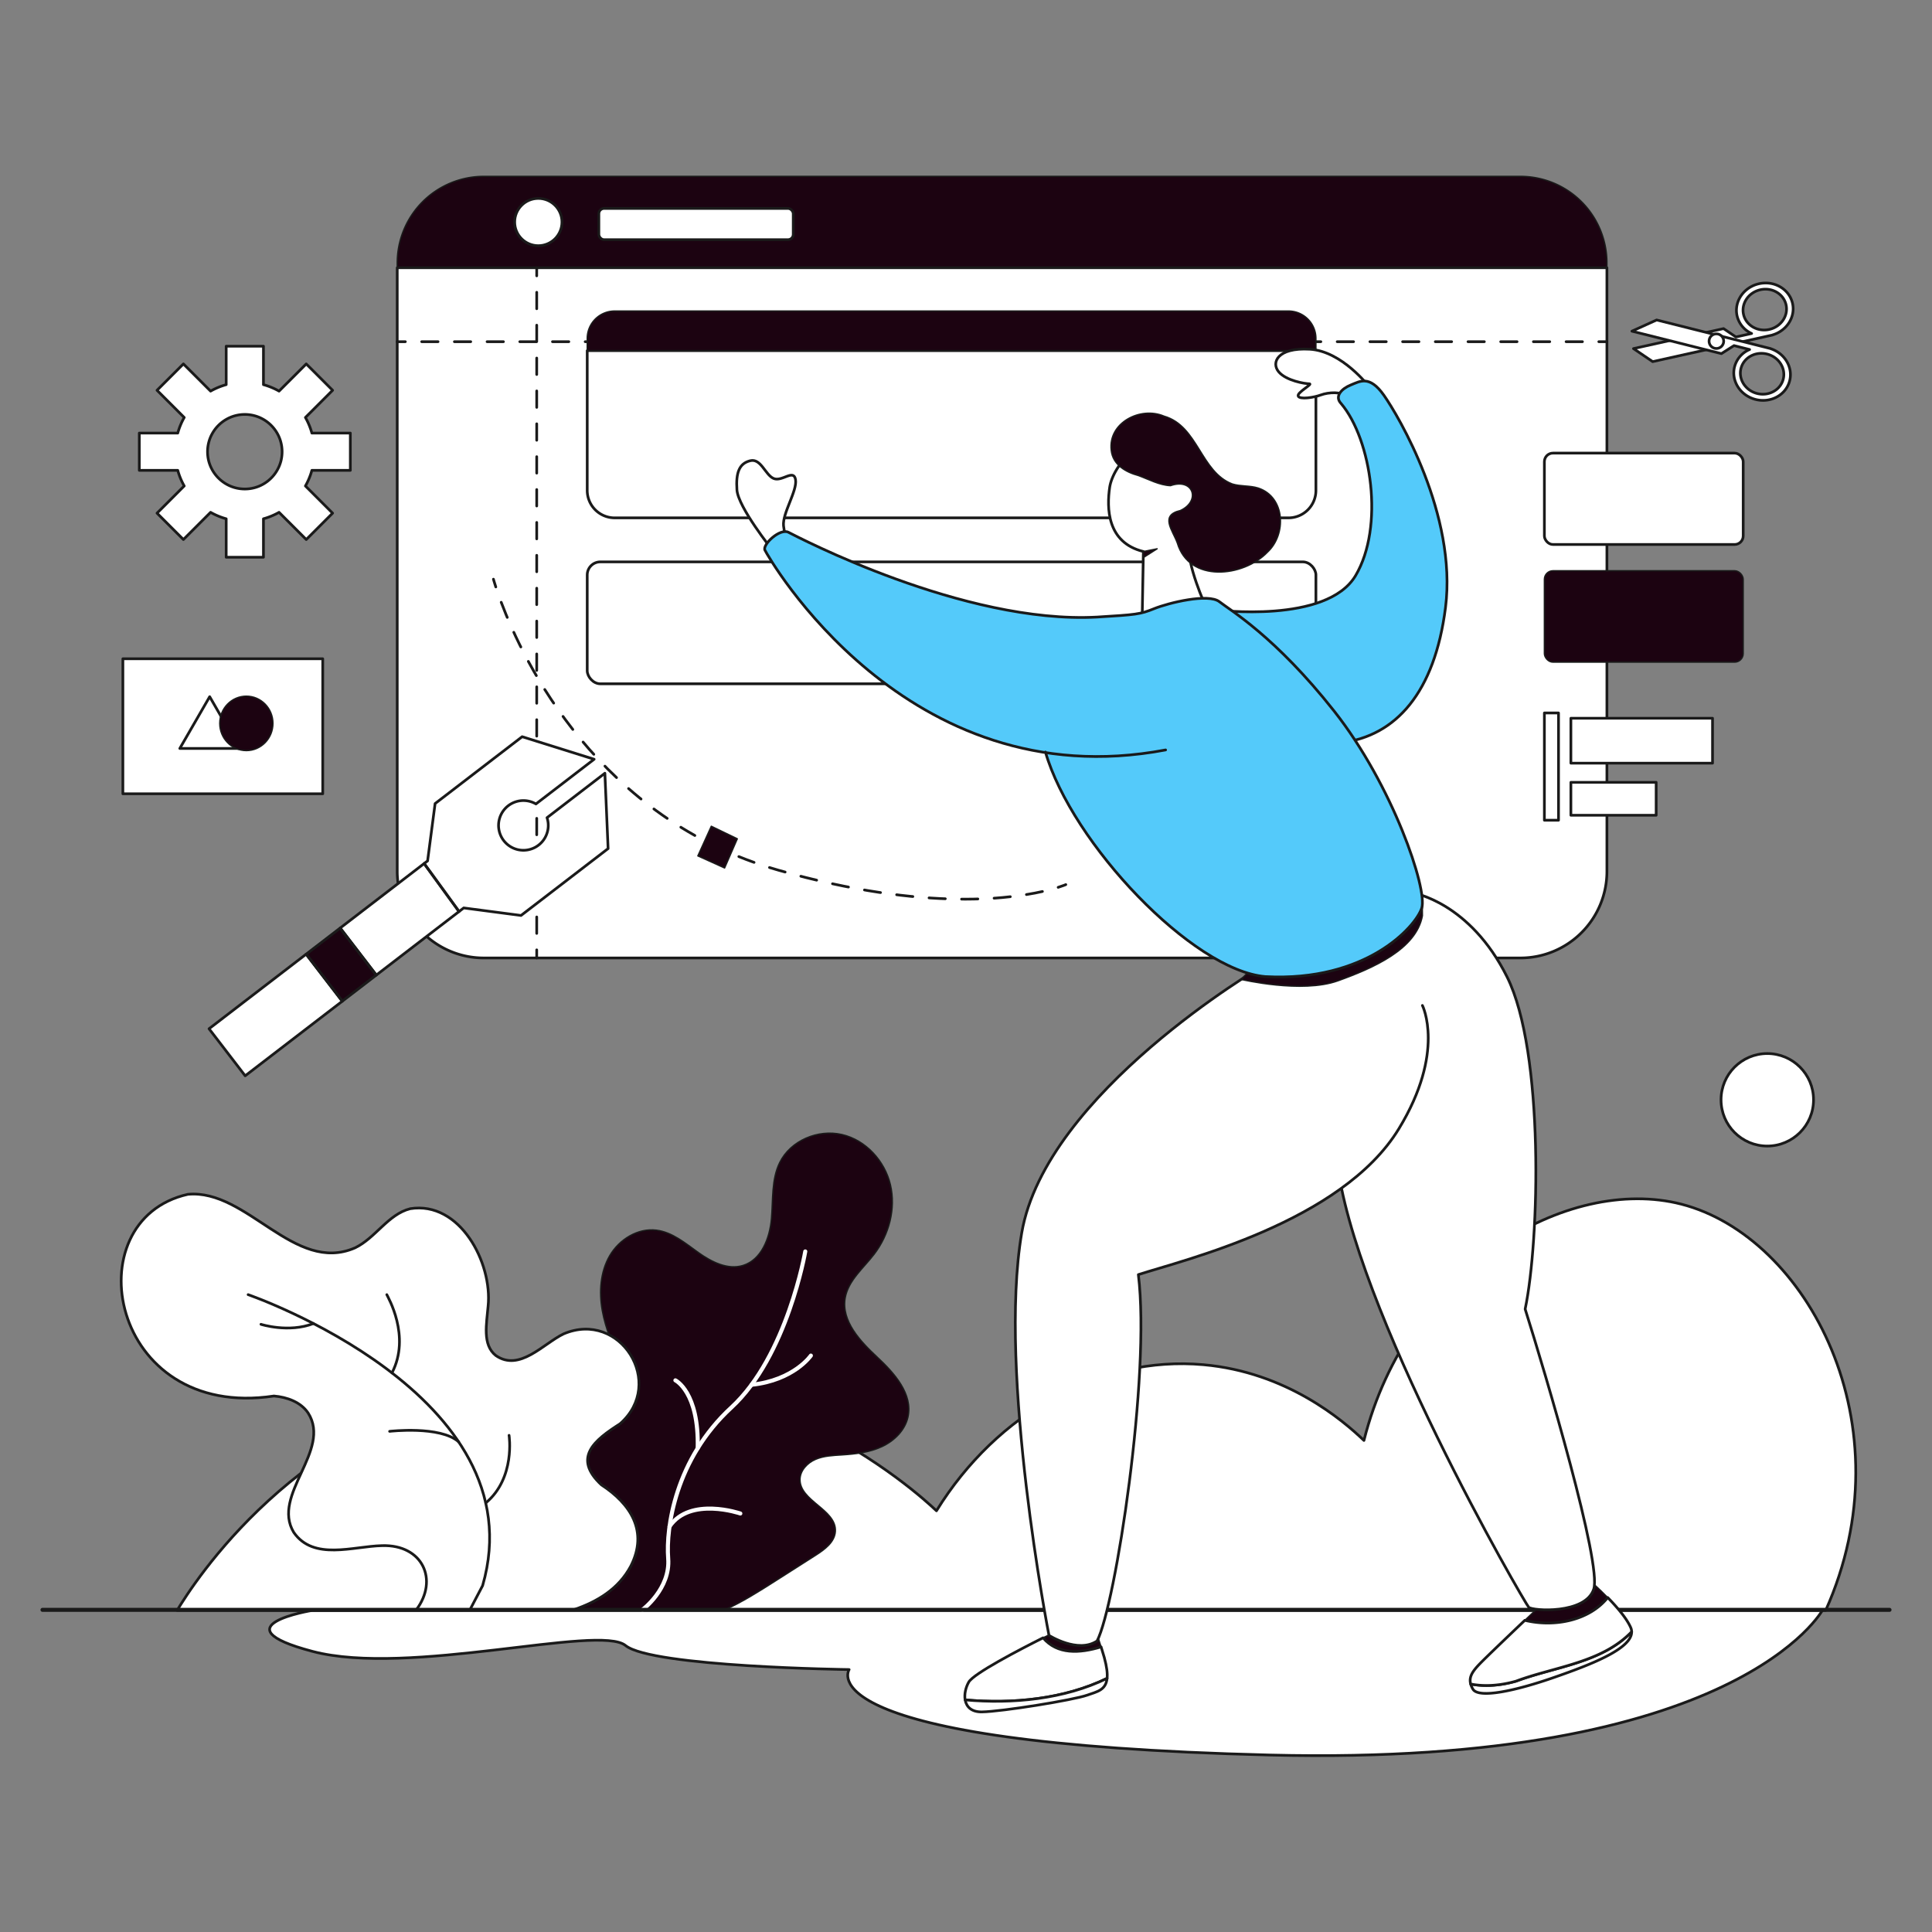 <svg xmlns="http://www.w3.org/2000/svg" viewBox="0 0 3000 3000" id="website-design">
  <rect x="0" y="0" width="3000" height="3000" fill="#808080" stroke="none"/>
  <g id="Layer_2">
    <g id="Layer_1-2">
      <rect width="3000" height="3000" style="fill:none"></rect>
      <path d="M1241.617,2499.535H2830.369s-130.215,243.627-858.388,225.673-653.451-132.726-653.451-132.726-306.214-3.943-347.237-37.353-336.218,48.695-486.044,9.139,0-63.685,0-63.685Z" style="fill:#fff;stroke:#1a1a1a;stroke-linecap:round;stroke-linejoin:round;stroke-width:4.198px"></path>
      <path d="M275.012,2500.581h2559.914c128.708-287.852-29.237-580.591-224.063-630.747-176.446-45.425-425.207,97.293-492.937,366.902-32.215-30.901-119.669-106.064-249.27-117.633-160.389-14.317-320.602,74.541-414.516,226.863-26.263-25.04-296.51-273.912-672.188-201.656C459.063,2206.413,300.061,2459.237,275.012,2500.581Z" style="fill:#fff;stroke:#1a1a1a;stroke-linecap:round;stroke-linejoin:round;stroke-width:4.198px"></path>
      <circle cx="2744.232" cy="1707.762" r="71.82" style="fill:#fff;stroke:#1a1a1a;stroke-linecap:round;stroke-linejoin:round;stroke-width:4.198px"></circle>
      <path d="M2495.211,408.285A134.437,134.437,0,0,0,2360.773,273.847H751.258A134.437,134.437,0,0,0,616.82,408.285v7.469H2495.211Z" style="stroke:#1a1a1a;stroke-linecap:round;stroke-linejoin:round;fill:#1c0311;stroke-width:2.099px"></path>
      <path d="M616.82,415.753v937.328A134.437,134.437,0,0,0,751.258,1487.519H2360.773a134.437,134.437,0,0,0,134.437-134.437V415.753Z" style="fill:#fff;stroke:#1a1a1a;stroke-linecap:round;stroke-linejoin:round;stroke-width:4.198px"></path>
      <rect width="308.708" height="141.906" x="2398.117" y="703.58" rx="13.307" style="fill:#fff;stroke:#1a1a1a;stroke-linecap:round;stroke-linejoin:round;stroke-width:4.198px"></rect>
      <rect width="308.708" height="141.906" x="2398.117" y="886.272" rx="13.307" style="stroke:#1a1a1a;stroke-linecap:round;stroke-linejoin:round;fill:#1c0311;stroke-width:2.099px"></rect>
      <path d="M1795.638,854.542s-13.036,3.947-20.228,1.867" style="fill:#fff;stroke:#1a1a1a;stroke-linecap:round;stroke-linejoin:round;stroke-width:4.198px"></path>
      <path d="M766.195,899.355s1.158,4.284,3.682,12.039" style="fill:none;stroke:#1a1a1a;stroke-linecap:round;stroke-linejoin:round;stroke-width:4.198px"></path>
      <path d="M778.275,935.224c34.781,92.314,151.103,336.419,430.443,415.99,230.868,65.764,369.817,43.957,422.26,30.125" style="fill:none;stroke:#1a1a1a;stroke-linecap:round;stroke-linejoin:round;stroke-width:4.198px;stroke-dasharray:25.271 25.271"></path>
      <path d="M1643.119,1377.844c7.923-2.497,11.857-4.223,11.857-4.223" style="fill:none;stroke:#1a1a1a;stroke-linecap:round;stroke-linejoin:round;stroke-width:4.198px"></path>
      <line x1="833.414" x2="833.414" y1="415.753" y2="428.347" style="fill:none;stroke:#1a1a1a;stroke-linecap:round;stroke-linejoin:round;stroke-width:4.198px"></line>
      <line x1="833.414" x2="833.414" y1="453.873" y2="1462.162" style="fill:none;stroke:#1a1a1a;stroke-linecap:round;stroke-linejoin:round;stroke-width:4.198px;stroke-dasharray:25.526 25.526"></line>
      <line x1="833.414" x2="833.414" y1="1474.926" y2="1487.519" style="fill:none;stroke:#1a1a1a;stroke-linecap:round;stroke-linejoin:round;stroke-width:4.198px"></line>
      <line x1="616.82" x2="629.414" y1="530.585" y2="530.585" style="fill:none;stroke:#1a1a1a;stroke-linecap:round;stroke-linejoin:round;stroke-width:4.198px"></line>
      <line x1="654.8" x2="2469.924" y1="530.585" y2="530.585" style="fill:none;stroke:#1a1a1a;stroke-linecap:round;stroke-linejoin:round;stroke-width:4.198px;stroke-dasharray:25.386 25.386"></line>
      <line x1="2482.617" x2="2495.211" y1="530.585" y2="530.585" style="fill:none;stroke:#1a1a1a;stroke-linecap:round;stroke-linejoin:round;stroke-width:4.198px"></line>
      <polygon points="528.205 1441.054 584.32 1514.108 712.788 1415.427 658.588 1340.902 528.205 1441.054" style="fill:#fff"></polygon>
      <path d="M809.069,1421.53l135.183-103.838-4.998-117.01-89.838,69.008a38.587,38.587,0,1,1-17.23-21.313l90.378-69.422L810.8,1143.956,675.617,1247.794l-11.67,88.99-5.36,4.117,54.2,74.526,7.275-5.588Z" style="fill:#fff"></path>
      <rect width="66.608" height="92.119" x="496.546" y="1451.809" style="fill:#fff" transform="rotate(-37.529 529.85 1497.868)"></rect>
      <rect width="190.13" height="92.119" x="332.983" y="1530.007" style="fill:#fff" transform="rotate(-37.529 428.048 1576.066)"></rect>
      <polygon points="528.205 1441.054 584.32 1514.108 712.788 1415.427 658.588 1340.902 528.205 1441.054" style="fill:none;stroke-width:2.099px;stroke:#fff;stroke-miterlimit:10"></polygon>
      <path d="M809.069,1421.53l135.183-103.838-4.998-117.01-89.838,69.008a38.587,38.587,0,1,1-17.23-21.313l90.378-69.422L810.8,1143.956,675.617,1247.794l-11.67,88.99-5.36,4.117,54.2,74.526,7.275-5.588Z" style="fill:none;stroke-width:2.099px;stroke:#fff;stroke-miterlimit:10"></path>
      <rect width="66.608" height="92.119" x="496.546" y="1451.809" style="stroke:#1a1a1a;stroke-linecap:round;stroke-linejoin:round;fill:#1c0311;stroke-width:2.099px" transform="rotate(-37.529 529.85 1497.868)"></rect>
      <rect width="190.13" height="92.119" x="332.983" y="1530.007" style="fill:none;stroke-width:2.099px;stroke:#fff;stroke-miterlimit:10" transform="rotate(-37.529 428.048 1576.066)"></rect>
      <polygon points="528.205 1441.054 584.32 1514.108 712.788 1415.427 658.588 1340.902 528.205 1441.054" style="fill:none;stroke:#1a1a1a;stroke-linecap:round;stroke-linejoin:round;stroke-width:4.198px"></polygon>
      <path d="M809.069,1421.53l135.183-103.838-4.998-117.01-89.838,69.008a38.587,38.587,0,1,1-17.23-21.313l90.378-69.422L810.8,1143.956,675.617,1247.794l-11.67,88.99-5.36,4.117,54.2,74.526,7.275-5.588Z" style="fill:none;stroke:#1a1a1a;stroke-linecap:round;stroke-linejoin:round;stroke-width:4.198px"></path>
      <rect width="66.608" height="92.119" x="496.546" y="1451.809" style="fill:none;stroke:#1a1a1a;stroke-linecap:round;stroke-linejoin:round;stroke-width:4.198px" transform="rotate(-37.529 529.85 1497.868)"></rect>
      <rect width="190.13" height="92.119" x="332.983" y="1530.007" style="fill:none;stroke:#1a1a1a;stroke-linecap:round;stroke-linejoin:round;stroke-width:4.198px" transform="rotate(-37.529 428.048 1576.066)"></rect>
      <path d="M544.003,730.375V672.489h-59.719a106.651,106.651,0,0,0-10.032-24.228l42.222-42.222-40.939-40.939L433.313,607.323a106.636,106.636,0,0,0-24.228-10.032V537.598H351.226V597.291a106.636,106.636,0,0,0-24.228,10.032l-42.222-42.223-40.939,40.939,42.222,42.222a106.651,106.651,0,0,0-10.032,24.228h-59.719V730.375h59.719a106.639,106.639,0,0,0,10.032,24.228l-42.222,42.222,40.939,40.939,42.222-42.222a106.635,106.635,0,0,0,24.228,10.032v59.693h57.859V805.574a106.635,106.635,0,0,0,24.228-10.032l42.222,42.222,40.939-40.939-42.222-42.222A106.639,106.639,0,0,0,484.284,730.375Zm-113.728,0a57.896,57.896,0,0,1-21.19,21.19,56.485,56.485,0,0,1-13.961,5.789,58.114,58.114,0,0,1-29.964,0,56.302,56.302,0,0,1-13.934-5.789,58.19,58.19,0,0,1-27.004-35.15,58.726,58.726,0,0,1-1.938-14.982,57.594,57.594,0,0,1,1.964-14.982,56.497,56.497,0,0,1,5.789-13.961A58.093,58.093,0,0,1,351.226,651.3a56.302,56.302,0,0,1,13.934-5.789,58.114,58.114,0,0,1,29.964,0A56.486,56.486,0,0,1,409.085,651.3a58.093,58.093,0,0,1,21.19,21.189,56.497,56.497,0,0,1,5.789,13.961,57.594,57.594,0,0,1,1.964,14.982,58.726,58.726,0,0,1-1.938,14.982A57.574,57.574,0,0,1,430.275,730.375Z" style="fill:#fff;stroke:#1a1a1a;stroke-linecap:round;stroke-linejoin:round;stroke-width:4.198px"></path>
      <circle cx="835.904" cy="344.8" r="36.721" style="fill:#fff;stroke:#1a1a1a;stroke-linecap:round;stroke-linejoin:round;stroke-width:4.198px"></circle>
      <rect width="301.862" height="48.547" x="929.885" y="323.639" rx="8.198" style="fill:#fff;stroke:#1a1a1a;stroke-linecap:round;stroke-linejoin:round;stroke-width:4.198px"></rect>
      <path d="M911.836,544.434V761.485a42.643,42.643,0,0,0,42.643,42.643H2000.709a42.643,42.643,0,0,0,42.643-42.643V544.434Z" style="fill:#fff;stroke:#1a1a1a;stroke-linecap:round;stroke-linejoin:round;stroke-width:4.198px"></path>
      <path d="M2043.352,525.615a42.643,42.643,0,0,0-42.643-42.643H954.479A42.643,42.643,0,0,0,911.836,525.615v18.819H2043.352Z" style="stroke:#1a1a1a;stroke-linecap:round;stroke-linejoin:round;fill:#1c0311;stroke-width:2.099px"></path>
      <rect width="1131.516" height="189.327" x="911.836" y="872.473" rx="20.317" style="fill:#fff;stroke:#1a1a1a;stroke-linecap:round;stroke-linejoin:round;stroke-width:4.198px"></rect>
      <path d="M1362.27,2107.484c-26.687-24.884-56.107-56.158-49.856-92.106,4.718-27.129,28.36-46.109,45.062-68.001,23.092-30.268,33.876-70.577,25.154-107.636-8.722-37.059-38.191-69.418-75.275-78.03-37.084-8.612-79.694,9.243-96.559,43.374-13.217,26.749-10.217,58.199-12.943,87.91-2.726,29.711-15.451,63.061-43.936,71.937-23.791,7.414-48.984-5.316-69.273-19.785-20.289-14.468-40.428-31.729-65.145-34.9-29.006-3.722-58.02,14.289-72.709,39.576-14.689,25.287-16.732,56.351-11.582,85.138,5.151,28.787,16.942,55.896,28.638,82.699l-76.907,88.103-25.238,293.771h264.239c27.243-12.3,52.682-28.463,77.931-44.567q31.293-19.959,62.586-39.919c14.119-9.005,29.777-20.509,30.717-37.229,1.906-33.906-55.846-47.019-54.898-80.965.386-13.836,11.562-25.461,24.3-30.876s26.928-5.938,40.741-6.821c21.17-1.354,42.717-3.853,61.956-12.789,19.239-8.936,36.055-25.341,40.621-46.057C1417.748,2164.678,1388.957,2132.367,1362.27,2107.484Z" style="stroke:#1a1a1a;stroke-linecap:round;stroke-linejoin:round;fill:#1c0311;stroke-width:2.099px"></path>
      <path d="M1250.419,1943.226s-27.943,162.449-114.8,242.368-101.794,186.972-98.06,234.274-39.833,79.667-39.833,79.667" style="fill:none;stroke-linecap:round;stroke-linejoin:round;stroke:#fff;stroke-width:6.297px"></path>
      <path d="M1149.591 2350.16s-77.951-26.812-109.928 20.204M1048.763 2143.372s36.864 17.898 34.614 105.497M1259.133 2104.936s-26.311 38.393-92.2 45.337" style="fill:none;stroke-linecap:round;stroke-linejoin:round;stroke:#fff;stroke-width:6.297px"></path>
      <path d="M979.483,2431.812c27.422-53.811-.149-96.524-45.7-126.2-44.987-41.834-11.072-69.291,28.942-94.723,71.906-62.796.347-177.185-87.658-139.608-31.623,15.306-68.344,59.208-105.226,33.543-21.193-16.781-14.197-49.525-11.932-76.463,7.043-67.559-43.889-163.853-120.931-151.493-34.315,8.591-53.87,45.591-85.794,60.828-94.328,40.965-167.497-91.812-259.449-83.172-178.266,39.972-121.711,351.682,133.611,313.189,20.399,1.682,41.74,9.397,53.139,26.395,37.062,58.144-57.765,126.99-22.328,185.397,30.894,44.398,92.227,21.486,137.093,20.559,62.952-1.937,88.069,53.026,53.256,99.468H891.046C927.712,2487.079,960.79,2467.085,979.483,2431.812Z" style="fill:#fff;stroke:#1a1a1a;stroke-linecap:round;stroke-linejoin:round;stroke-width:4.198px"></path>
      <path d="M729.785,2499.535l19.605-37.344c85.891-296.883-364.102-451.859-364.102-451.859" style="fill:#fff;stroke:#1a1a1a;stroke-linecap:round;stroke-linejoin:round;stroke-width:4.198px"></path>
      <path d="M790.469 2228.792s10.315 66.243-36.232 105.008M600.638 2010.331c1.245 3.112 37.771 64.36 7.994 121.494M604.995 2222.576s78.679-9.108 107.181 16.293M405.206 2056.389s42.878 13.742 81.5-1.22" style="fill:#fff;stroke:#1a1a1a;stroke-linecap:round;stroke-linejoin:round;stroke-width:4.198px"></path>
      <line x1="66" x2="2934" y1="2499.761" y2="2499.761" style="fill:none;stroke:#1a1a1a;stroke-linecap:round;stroke-linejoin:round;stroke-width:6.297px"></line>
      <polygon points="1083.617 1329.032 1104.502 1282.993 1144.895 1302.475 1125.162 1347.791 1083.617 1329.032" style="stroke:#1a1a1a;stroke-linecap:round;stroke-linejoin:round;fill:#1c0311;stroke-width:2.099px"></polygon>
      <path d="M1709.762,2557.259c-3.42-11.141-7.528-24.004-8.572-25.049-1.867-1.867-59.283,0-59.283,0s-8.923,4.315-22.234,10.996C1641.722,2569.325,1676.181,2567.503,1709.762,2557.259Z" style="stroke:#1a1a1a;stroke-linecap:round;stroke-linejoin:round;fill:#1c0311;stroke-width:2.099px"></path>
      <path d="M1719.075,2606.123c.795-7.597-.397-17.923-4.349-32.367,0,0-2.269-7.713-4.965-16.496-33.581,10.244-68.039,12.066-90.089-14.053-36.999,18.571-107.919,55.438-115.471,68.826-4.674,8.286-7.11,18.694-5.532,27.538C1572.306,2646.206,1652.601,2638.466,1719.075,2606.123Z" style="fill:#fff;stroke:#1a1a1a;stroke-linecap:round;stroke-linejoin:round;stroke-width:4.198px"></path>
      <path d="M1498.67,2639.571c1.89,10.587,9.539,18.929,26.071,18.675,30.342-.467,141.454-18.179,163.846-26.141,14.874-5.288,28.562-7.556,30.489-25.982C1652.601,2638.466,1572.306,2646.206,1498.67,2639.571Z" style="fill:#fff;stroke:#1a1a1a;stroke-linecap:round;stroke-linejoin:round;stroke-width:4.198px"></path>
      <path d="M2496.473,2480.69c-14.442-14.818-27.402-25.967-27.402-25.967l-75.621,36.877s-11.059,10.487-25.707,24.437C2414.478,2527.359,2468.22,2515.971,2496.473,2480.69Z" style="stroke:#1a1a1a;stroke-linecap:round;stroke-linejoin:round;fill:#1c0311;stroke-width:2.099px"></path>
      <path d="M2354.251,2610.433c-22.334,6.381-47.089,9.105-70.587,4.524a33.087,33.087,0,0,0,3.356,7.812c8.869,15.404,67.686,2.334,126.502-18.205,54.364-18.984,120.684-43.95,120.094-70.844C2487.195,2582.177,2414.074,2587.999,2354.251,2610.433Z" style="fill:#fff;stroke:#1a1a1a;stroke-linecap:round;stroke-linejoin:round;stroke-width:4.198px"></path>
      <path d="M2496.473,2480.69c-28.253,35.282-81.995,46.669-128.73,35.347-25.071,23.877-60.68,57.921-69.52,67.055-11.489,11.872-17.619,20.607-14.559,31.866,23.498,4.58,48.253,1.857,70.587-4.524,59.824-22.434,132.944-28.256,179.365-76.713a17.15,17.15,0,0,0-1.528-6.645C2525.675,2512.646,2510.386,2494.965,2496.473,2480.69Z" style="fill:#fff;stroke:#1a1a1a;stroke-linecap:round;stroke-linejoin:round;stroke-width:4.198px"></path>
      <path d="M2075.716,1798.717c23.651,229.042,292.526,691.482,298.128,697.083s87.758,11.203,100.828-28.008-74.688-334.227-106.43-435.055c22.406-106.43,29.875-399.578-28.008-515.702s-145.641-130.345-145.641-130.345l-151.242,50.414" style="fill:#fff;stroke:#1a1a1a;stroke-linecap:round;stroke-linejoin:round;stroke-width:4.198px"></path>
      <path d="M2208.704,1561.273s36.303,71.887-36.517,191.387c-88.711,145.578-335.471,204.146-404.559,226.552,19.292,156.844-35.474,514.099-64.105,568.87-29.875,19.917-74.688-8.714-74.688-8.714S1549.169,2132.321,1586.513,1914.483s372.193-413.271,372.193-413.271l161.201-64.107" style="fill:#fff;stroke:#1a1a1a;stroke-linecap:round;stroke-linejoin:round;stroke-width:4.198px"></path>
      <path d="M1927.307,1520.847s94.155,22.329,150.264,2.129,121.621-49.376,131.134-100.996l-.192-25.483-261.864,104.036Z" style="stroke:#1a1a1a;stroke-linecap:round;stroke-linejoin:round;fill:#1c0311;stroke-width:2.099px"></path>
      <path d="M1872.504,942.3s-30.809-67.219-26.141-98.027,71.887-65.352.934-127.902-119.5,8.402-124.168,40.145-4.668,85.891,52.281,99.895l-1.867,104.562" style="fill:#fff;stroke:#1a1a1a;stroke-linecap:round;stroke-linejoin:round;stroke-width:4.198px"></path>
      <polygon points="1796.776 852.161 1775.41 856.41 1775.241 865.879 1796.776 852.161" style="stroke:#1a1a1a;stroke-linecap:round;stroke-linejoin:round;fill:#1c0311;stroke-width:2.099px"></polygon>
      <path d="M2125.975,600.605s-42.012-55.549-92.426-58.35-59.75,21.006-48.08,35.01,41.078,18.672,47.613,18.672-19.605,13.537-17.271,19.139,24.273,2.334,35.477-1.867,33.143-5.602,38.744,2.801S2125.975,600.605,2125.975,600.605Z" style="fill:#fff;stroke:#1a1a1a;stroke-linecap:round;stroke-linejoin:round;stroke-width:4.198px"></path>
      <path d="M1887.441,946.968s172.715,22.406,217.527-53.215,24.84-210.848-22.406-267.008c-11.04-11.291.934-23.34,14.938-28.941s28.941-15.871,51.348,15.871,113.898,185.785,95.739,329.559c-16.68,132.062-77.067,199.789-162.024,210.059C1992.938,1065.535,1887.441,946.968,1887.441,946.968Z" style="stroke:#1a1a1a;stroke-linecap:round;stroke-linejoin:round;stroke-width:4.198px;fill:#54cafa"></path>
      <path d="M1199.383,854.076s-53.215-66.285-55.082-93.359,3.734-41.078,20.539-45.279,23.34,21.939,36.41,27.541,31.275-15.404,34.076,1.867-20.539,52.281-18.672,71.42,9.803,24.74,9.803,24.74Z" style="fill:#fff;stroke:#1a1a1a;stroke-linecap:round;stroke-linejoin:round;stroke-width:4.198px"></path>
      <path d="M1809.953,1164.496C1405.707,1241.05,1191.813,862.768,1187.737,854.218s23.281-34.377,36.542-27.683,271.987,142.84,479.245,131.637c60.689-3.703,66.752-4.201,88.691-13.07s84.023-24.273,101.295-10.736,86.357,53.682,177.85,169.447S2217,1381.089,2207.664,1410.031s-85.891,114.832-242.734,106.43c-112.965-9.336-300.498-206.819-341.576-348.726" style="stroke:#1a1a1a;stroke-linecap:round;stroke-linejoin:round;stroke-width:4.198px;fill:#54cafa"></path>
      <path d="M1725.511,699.171c-5.051-42.753,45.332-68.644,81.966-52.978,53.095,15.292,56.828,86.608,106.052,105.325,12.998,4.003,27.251,2.221,40.215,6.326,42.086,13.841,44.343,71.962,14.282,99.667-37.487,38.876-121.588,47.881-139.918-14.398-7.206-19.891-27.751-42.897,4.785-50.379,32-14.851,20.251-51.003-15.338-38.594-17.249-.674-33.617-9.754-49.649-15.632C1748.134,733.266,1727.815,721.642,1725.511,699.171Z" style="stroke:#1a1a1a;stroke-linecap:round;stroke-linejoin:round;fill:#1c0311;stroke-width:2.099px"></path>
      <rect width="219.948" height="69.739" x="2439.264" y="1115.291" style="fill:#fff;stroke:#1a1a1a;stroke-linecap:round;stroke-linejoin:round;stroke-width:4.198px"></rect>
      <rect width="132.417" height="51.147" x="2439.264" y="1214.791" style="fill:#fff;stroke:#1a1a1a;stroke-linecap:round;stroke-linejoin:round;stroke-width:4.198px"></rect>
      <rect width="21.945" height="166.582" x="2398.117" y="1107.062" style="fill:#fff;stroke:#1a1a1a;stroke-linecap:round;stroke-linejoin:round;stroke-width:4.198px"></rect>
      <rect width="310.353" height="209.66" x="190.79" y="1022.921" style="fill:#fff;stroke:#1a1a1a;stroke-linecap:round;stroke-linejoin:round;stroke-width:4.198px"></rect>
      <polygon points="279.187 1162.197 325.59 1081.825 371.993 1162.197 279.187 1162.197" style="fill:#fff;stroke:#1a1a1a;stroke-linecap:round;stroke-linejoin:round;stroke-width:4.198px"></polygon>
      <ellipse cx="382.519" cy="1123.257" rx="41.302" ry="42.26" style="stroke:#1a1a1a;stroke-linecap:round;stroke-linejoin:round;fill:#1c0311;stroke-width:2.099px"></ellipse>
      <path d="M2697.271,490.29a40.047,40.047,0,0,0,22.626,27.551l-24.383,5.411-19.179-12.986-139.868,31.04,29.778,20.223,186.232-41.33.275-.212c21.782-6.575,35.381-27.739,30.702-48.824-4.92-22.171-28.215-35.878-52.004-30.598C2707.64,445.849,2692.351,468.119,2697.271,490.29Zm76.142-16.898c3.779,17.028-7.95,34.121-26.207,38.173-18.257,4.052-36.137-6.471-39.915-23.499-3.774-17.007,7.975-34.105,26.232-38.157C2751.78,445.857,2769.639,456.385,2773.413,473.392Z" style="fill:#fff;stroke:#1a1a1a;stroke-linecap:round;stroke-linejoin:round;stroke-width:4.198px"></path>
      <path d="M2726.184,620.306c23.635,5.932,47.298-7.128,52.827-29.155,5.258-20.948-7.754-42.478-29.347-49.65l-.269-.219-176.967-44.418-38.38,17.374,138.96,34.878,19.529-12.454,24.225,6.08a40.047,40.047,0,0,0-23.376,26.917C2687.859,591.687,2702.529,614.369,2726.184,620.306Zm2.33-9.283c-18.139-4.553-29.413-21.968-25.172-38.865,4.246-16.917,22.408-26.944,40.547-22.391,18.138,4.553,29.393,21.963,25.146,38.88C2764.795,605.544,2746.653,615.576,2728.514,611.023Z" style="fill:#fff;stroke:#1a1a1a;stroke-linecap:round;stroke-linejoin:round;stroke-width:4.198px"></path>
      <circle cx="2665.183" cy="529.768" r="11.366" style="fill:#fff;stroke:#1a1a1a;stroke-linecap:round;stroke-linejoin:round;stroke-width:4.198px"></circle>
    </g>
  </g>
</svg>
